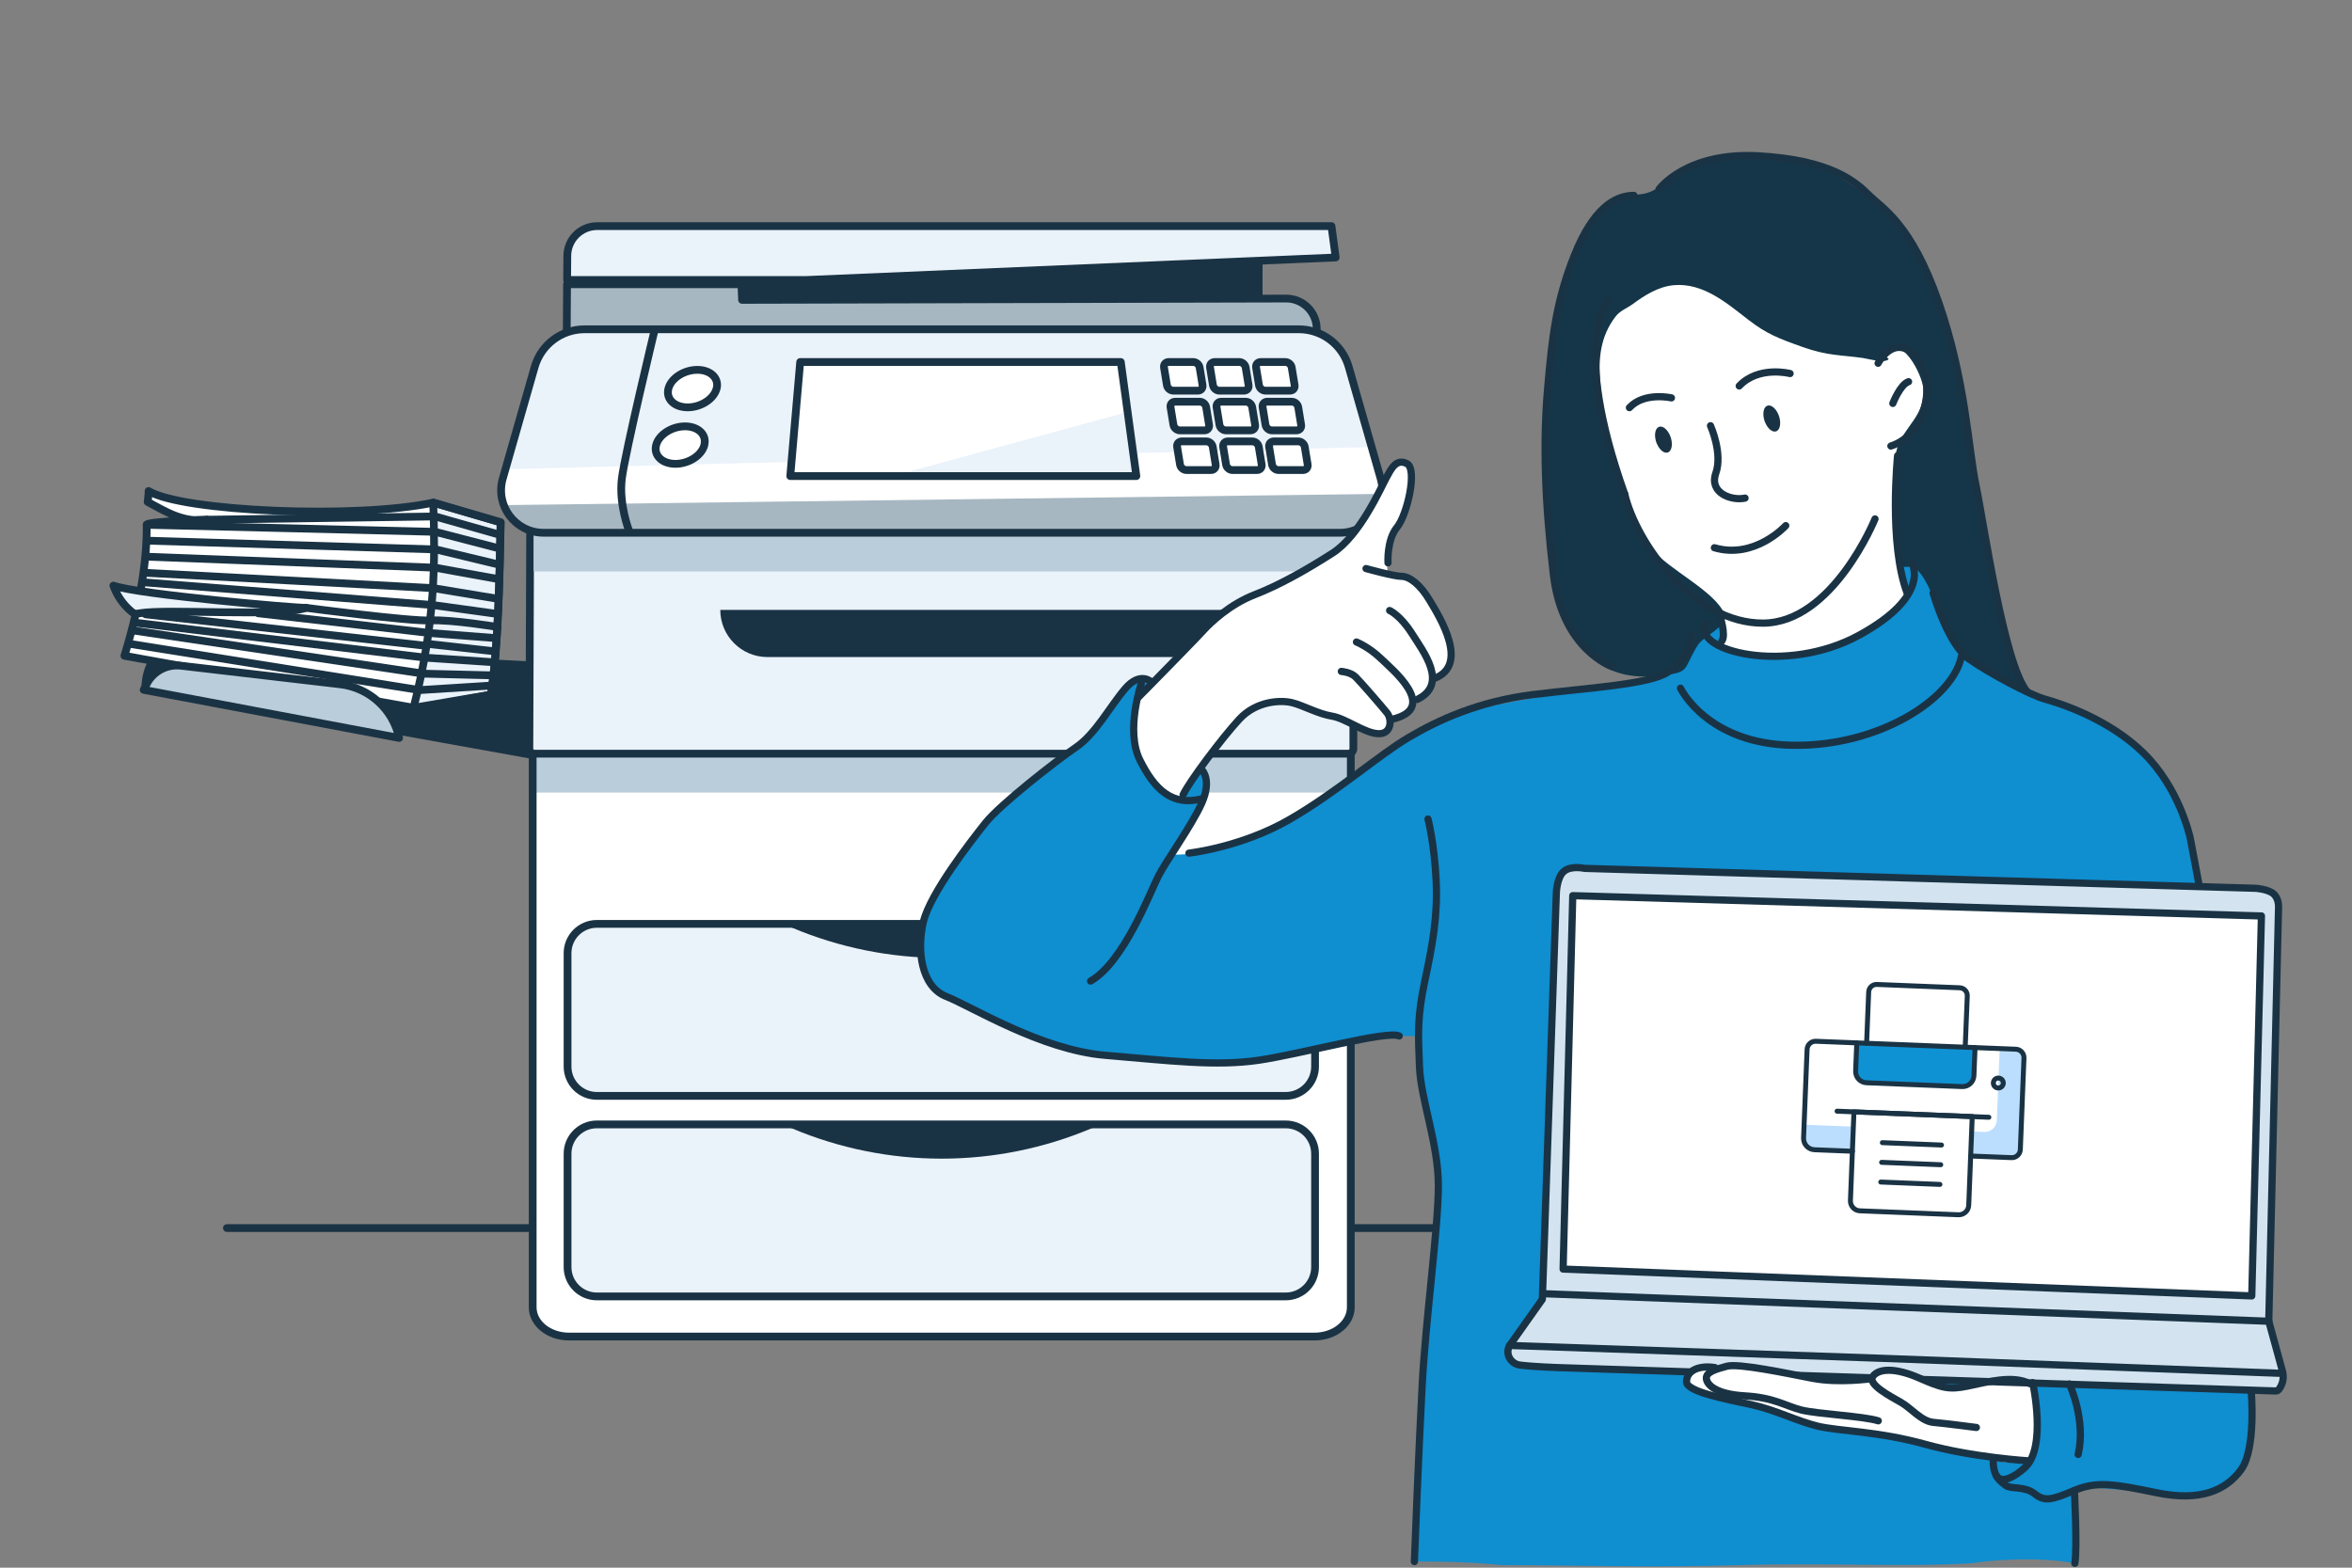 <svg width="375" height="250" viewBox="0 0 375 250" fill="none" xmlns="http://www.w3.org/2000/svg">
<rect x="0" y="0" width="375" height="250" fill="#808080" stroke="none"/>
<g clip-path="url(#clip0_203_1697)">
<path d="M198.08 152.64L277.76 124.05L274.1 113.69C273.61 112.3 272.14 111.51 270.71 111.86L198.08 129.92V152.63V152.64Z" fill="#BACDDB"/>
<path d="M198.08 152.64L277.76 124.05L274.1 113.69C273.61 112.3 272.14 111.51 270.71 111.86L198.08 129.92V152.63V152.64Z" stroke="#1A3344" stroke-width="1.24" stroke-linecap="round" stroke-linejoin="round"/>
<path d="M198.08 152.64L277.76 124.05C277.18 122.04 275.1 120.86 273.07 121.4L199.08 141.24L198.08 152.64Z" fill="#EAF2FA"/>
<path d="M198.08 152.64L277.76 124.05C277.18 122.04 275.1 120.86 273.07 121.4L199.08 141.24L198.08 152.64Z" stroke="#1A3344" stroke-width="1.24" stroke-linecap="round" stroke-linejoin="round"/>
<path d="M90.71 213.14H209.59C212.78 213.14 215.37 211.05 215.37 208.48V84.17H84.93V208.48C84.93 211.05 87.52 213.14 90.71 213.14Z" fill="white"/>
<path d="M215.11 120.18H85.2V126.39H215.11V120.18Z" fill="#BACDDB"/>
<path d="M36.18 195.84H84.45" stroke="#1A3344" stroke-width="1.24" stroke-linecap="round" stroke-linejoin="round"/>
<path d="M215.82 195.84H264.08" stroke="#1A3344" stroke-width="1.24" stroke-linecap="round" stroke-linejoin="round"/>
<path d="M201.3 39.23H93.26V49.31H201.3V39.23Z" fill="#1A3344"/>
<path d="M85.2 121.09L22.55 109.81C22.55 105.7 24.97 102.42 27.89 102.57L85.2 105.51V121.09Z" fill="#1A3344"/>
<path d="M90.71 213.14H209.59C212.78 213.14 215.37 211.05 215.37 208.48V84.17H84.93V208.48C84.93 211.05 87.52 213.14 90.71 213.14Z" stroke="#1A3344" stroke-width="1.24" stroke-linecap="round" stroke-linejoin="round"/>
<path d="M85.2 120.18C84.99 120.18 84.78 120.1 84.63 119.94C84.48 119.79 84.39 119.58 84.4 119.37L84.53 84.17C84.53 83.73 84.89 83.37 85.34 83.37H214.97C215.42 83.37 215.78 83.73 215.78 84.18V119.38C215.78 119.83 215.42 120.19 214.97 120.19H85.2V120.18Z" fill="#EAF2FA"/>
<path d="M85.2 120.18C84.99 120.18 84.78 120.1 84.63 119.94C84.48 119.79 84.39 119.58 84.4 119.37L84.53 84.17C84.53 83.73 84.89 83.37 85.34 83.37H214.97C215.42 83.37 215.78 83.73 215.78 84.18V119.38C215.78 119.83 215.42 120.19 214.97 120.19H85.2V120.18Z" stroke="#1A3344" stroke-width="1.24" stroke-linecap="round" stroke-linejoin="round"/>
<path d="M128.3 44.66L212.96 41.06L212.29 36.06H95.22C92.6 36.06 90.47 38.17 90.45 40.79L90.42 44.65H128.3V44.66Z" fill="#EAF2FA"/>
<path d="M205.05 47.61L118.31 47.82L118.22 45.33H90.41L90.36 53.29H209.94V52.48C209.94 49.79 207.75 47.6 205.06 47.61H205.05Z" fill="#A7B7C1"/>
<path d="M128.3 44.66L212.96 41.06L212.29 36.06H95.22C92.6 36.06 90.47 38.17 90.45 40.79L90.42 44.65H128.3V44.66Z" stroke="#1A3344" stroke-width="1.24" stroke-linecap="round" stroke-linejoin="round"/>
<path d="M205.05 47.61L118.31 47.82L118.22 45.33H90.41L90.36 53.29H209.94V52.48C209.94 49.79 207.75 47.6 205.06 47.61H205.05Z" stroke="#1A3344" stroke-width="1.24" stroke-linecap="round" stroke-linejoin="round"/>
<path d="M86.68 84.96H213.61C218.11 84.96 221.36 80.65 220.13 76.32L215.04 58.51C214.03 54.96 210.78 52.51 207.08 52.51H93.21C89.51 52.51 86.27 54.96 85.25 58.51L80.16 76.32C78.92 80.65 82.17 84.96 86.68 84.96Z" fill="#CCCECC"/>
<path d="M86.8 85.13H213.73C218.23 85.13 221.48 80.82 220.25 76.49L215.16 58.68C214.15 55.13 210.9 52.68 207.2 52.68H93.33C89.63 52.68 86.39 55.13 85.37 58.68L80.28 76.49C79.04 80.82 82.29 85.13 86.8 85.13Z" fill="#EAF2FA"/>
<path d="M219.93 75.64H80.36L80.17 76.32C78.93 80.65 82.18 84.96 86.69 84.96H213.62C218.12 84.96 221.37 80.65 220.14 76.32L219.95 75.64H219.93Z" fill="#A7B7C1"/>
<path d="M122.36 104.78H199.38C203.53 104.78 206.9 101.41 206.9 97.26H114.84C114.84 101.41 118.21 104.78 122.36 104.78Z" fill="#1A3344"/>
<path d="M80.17 76.32C79.75 77.79 79.86 79.26 80.35 80.55L220.37 78.76C220.44 77.97 220.37 77.14 220.13 76.32L218.69 71.28L80.6 74.82L80.17 76.32Z" fill="white"/>
<path d="M114.25 61.97C113.83 63.62 111.76 64.96 109.64 64.96C107.52 64.96 106.14 63.62 106.57 61.97C106.99 60.32 109.06 58.98 111.18 58.98C113.3 58.98 114.68 60.32 114.26 61.97H114.25Z" fill="white"/>
<path d="M112.3 70.98C111.88 72.63 109.81 73.97 107.69 73.97C105.57 73.97 104.19 72.63 104.61 70.98C105.03 69.33 107.1 67.99 109.22 67.99C111.34 67.99 112.72 69.33 112.29 70.98H112.3Z" fill="white"/>
<path d="M114.25 61.97C113.83 63.62 111.76 64.96 109.64 64.96C107.52 64.96 106.14 63.62 106.57 61.97C106.99 60.32 109.06 58.98 111.18 58.98C113.3 58.98 114.68 60.32 114.26 61.97H114.25Z" stroke="#1A3344" stroke-width="1.24" stroke-linecap="round" stroke-linejoin="round"/>
<path d="M112.3 70.98C111.88 72.63 109.81 73.97 107.69 73.97C105.57 73.97 104.19 72.63 104.61 70.98C105.03 69.33 107.1 67.99 109.22 67.99C111.34 67.99 112.72 69.33 112.29 70.98H112.3Z" stroke="#1A3344" stroke-width="1.24" stroke-linecap="round" stroke-linejoin="round"/>
<path d="M190.99 62.3H187.08C186.59 62.3 186.13 61.91 186.05 61.42L185.59 58.61C185.51 58.12 185.84 57.73 186.33 57.73H190.24C190.73 57.73 191.19 58.12 191.27 58.61L191.73 61.42C191.81 61.91 191.48 62.3 190.99 62.3Z" fill="white"/>
<path d="M192.03 68.63H188.12C187.63 68.63 187.17 68.24 187.09 67.75L186.63 64.94C186.55 64.45 186.88 64.06 187.37 64.06H191.28C191.77 64.06 192.23 64.45 192.31 64.94L192.77 67.75C192.85 68.24 192.52 68.63 192.03 68.63Z" fill="white"/>
<path d="M193.08 74.96H189.17C188.68 74.96 188.22 74.57 188.14 74.08L187.68 71.27C187.6 70.78 187.93 70.39 188.42 70.39H192.33C192.82 70.39 193.28 70.78 193.36 71.27L193.82 74.08C193.9 74.57 193.57 74.96 193.08 74.96Z" fill="white"/>
<path d="M198.33 62.3H194.42C193.93 62.3 193.47 61.91 193.39 61.42L192.93 58.61C192.85 58.12 193.18 57.73 193.67 57.73H197.58C198.07 57.73 198.53 58.12 198.61 58.61L199.07 61.42C199.15 61.91 198.82 62.3 198.33 62.3Z" fill="white"/>
<path d="M199.37 68.63H195.46C194.97 68.63 194.51 68.24 194.43 67.75L193.97 64.94C193.89 64.45 194.22 64.06 194.71 64.06H198.62C199.11 64.06 199.57 64.45 199.65 64.94L200.11 67.75C200.19 68.24 199.86 68.63 199.37 68.63Z" fill="white"/>
<path d="M200.42 74.96H196.51C196.02 74.96 195.56 74.57 195.48 74.08L195.02 71.27C194.94 70.78 195.27 70.39 195.76 70.39H199.67C200.16 70.39 200.62 70.78 200.7 71.27L201.16 74.08C201.24 74.57 200.91 74.96 200.42 74.96Z" fill="white"/>
<path d="M205.67 62.3H201.76C201.27 62.3 200.81 61.91 200.73 61.42L200.27 58.61C200.19 58.12 200.52 57.73 201.01 57.73H204.92C205.41 57.73 205.87 58.12 205.95 58.61L206.41 61.42C206.49 61.91 206.16 62.3 205.67 62.3Z" fill="white"/>
<path d="M206.71 68.63H202.8C202.31 68.63 201.85 68.24 201.77 67.75L201.31 64.94C201.23 64.45 201.56 64.06 202.05 64.06H205.96C206.45 64.06 206.91 64.45 206.99 64.94L207.45 67.75C207.53 68.24 207.2 68.63 206.71 68.63Z" fill="white"/>
<path d="M207.75 74.96H203.84C203.35 74.96 202.89 74.57 202.81 74.08L202.35 71.27C202.27 70.78 202.6 70.39 203.09 70.39H207C207.49 70.39 207.95 70.78 208.03 71.27L208.49 74.08C208.57 74.57 208.24 74.96 207.75 74.96Z" fill="white"/>
<path d="M190.99 62.3H187.08C186.59 62.3 186.13 61.91 186.05 61.42L185.59 58.61C185.51 58.12 185.84 57.73 186.33 57.73H190.24C190.73 57.73 191.19 58.12 191.27 58.61L191.73 61.42C191.81 61.91 191.48 62.3 190.99 62.3Z" stroke="#1A3344" stroke-width="1.24" stroke-linecap="round" stroke-linejoin="round"/>
<path d="M192.03 68.63H188.12C187.63 68.63 187.17 68.24 187.09 67.75L186.63 64.94C186.55 64.45 186.88 64.06 187.37 64.06H191.28C191.77 64.06 192.23 64.45 192.31 64.94L192.77 67.75C192.85 68.24 192.52 68.63 192.03 68.63Z" stroke="#1A3344" stroke-width="1.24" stroke-linecap="round" stroke-linejoin="round"/>
<path d="M193.08 74.96H189.17C188.68 74.96 188.22 74.57 188.14 74.08L187.68 71.27C187.6 70.78 187.93 70.39 188.42 70.39H192.33C192.82 70.39 193.28 70.78 193.36 71.27L193.82 74.08C193.9 74.57 193.57 74.96 193.08 74.96Z" stroke="#1A3344" stroke-width="1.24" stroke-linecap="round" stroke-linejoin="round"/>
<path d="M198.33 62.3H194.42C193.93 62.3 193.47 61.91 193.39 61.42L192.93 58.61C192.85 58.12 193.18 57.73 193.67 57.73H197.58C198.07 57.73 198.53 58.12 198.61 58.61L199.07 61.42C199.15 61.91 198.82 62.3 198.33 62.3Z" stroke="#1A3344" stroke-width="1.24" stroke-linecap="round" stroke-linejoin="round"/>
<path d="M199.37 68.63H195.46C194.97 68.63 194.51 68.24 194.43 67.75L193.97 64.94C193.89 64.45 194.22 64.06 194.71 64.06H198.62C199.11 64.06 199.57 64.45 199.65 64.94L200.11 67.75C200.19 68.24 199.86 68.63 199.37 68.63Z" stroke="#1A3344" stroke-width="1.24" stroke-linecap="round" stroke-linejoin="round"/>
<path d="M200.42 74.96H196.51C196.02 74.96 195.56 74.57 195.48 74.08L195.02 71.27C194.94 70.78 195.27 70.39 195.76 70.39H199.67C200.16 70.39 200.62 70.78 200.7 71.27L201.16 74.08C201.24 74.57 200.91 74.96 200.42 74.96Z" stroke="#1A3344" stroke-width="1.24" stroke-linecap="round" stroke-linejoin="round"/>
<path d="M205.67 62.3H201.76C201.27 62.3 200.81 61.91 200.73 61.42L200.27 58.61C200.19 58.12 200.52 57.73 201.01 57.73H204.92C205.41 57.73 205.87 58.12 205.95 58.61L206.41 61.42C206.49 61.91 206.16 62.3 205.67 62.3Z" stroke="#1A3344" stroke-width="1.24" stroke-linecap="round" stroke-linejoin="round"/>
<path d="M206.71 68.63H202.8C202.31 68.63 201.85 68.24 201.77 67.75L201.31 64.94C201.23 64.45 201.56 64.06 202.05 64.06H205.96C206.45 64.06 206.91 64.45 206.99 64.94L207.45 67.75C207.53 68.24 207.2 68.63 206.71 68.63Z" stroke="#1A3344" stroke-width="1.24" stroke-linecap="round" stroke-linejoin="round"/>
<path d="M207.75 74.96H203.84C203.35 74.96 202.89 74.57 202.81 74.08L202.35 71.27C202.27 70.78 202.6 70.39 203.09 70.39H207C207.49 70.39 207.95 70.78 208.03 71.27L208.49 74.08C208.57 74.57 208.24 74.96 207.75 74.96Z" stroke="#1A3344" stroke-width="1.24" stroke-linecap="round" stroke-linejoin="round"/>
<path d="M126 75.92H181.18L178.7 57.73H127.58L126 75.92Z" fill="white"/>
<path d="M205 174.76H95.16C92.59 174.76 90.49 172.67 90.49 170.09V152C90.49 149.43 92.58 147.33 95.16 147.33H205C207.57 147.33 209.67 149.42 209.67 152V170.09C209.67 172.66 207.58 174.76 205 174.76Z" fill="#EAF2FA"/>
<path d="M205 206.8H95.16C92.59 206.8 90.49 204.71 90.49 202.13V184.04C90.49 181.47 92.58 179.37 95.16 179.37H205C207.57 179.37 209.67 181.46 209.67 184.04V202.13C209.67 204.7 207.58 206.8 205 206.8Z" fill="#EAF2FA"/>
<path d="M215.2 84.96H85.08V91.13H215.2V84.96Z" fill="#BACDDB"/>
<path d="M125.35 147.54H174.94L174.02 147.93C166.46 151.12 158.34 152.76 150.14 152.76C141.94 152.76 133.82 151.12 126.26 147.93L125.34 147.54H125.35Z" fill="#1A3344"/>
<path d="M125.35 179.55H174.94L174.02 179.94C166.46 183.13 158.34 184.77 150.14 184.77C141.94 184.77 133.82 183.13 126.26 179.94L125.34 179.55H125.35Z" fill="#1A3344"/>
<path d="M205 206.74H95.16C92.59 206.74 90.49 204.65 90.49 202.07V183.98C90.49 181.41 92.58 179.31 95.16 179.31H205C207.57 179.31 209.67 181.4 209.67 183.98V202.07C209.67 204.64 207.58 206.74 205 206.74Z" stroke="#1A3344" stroke-width="1.24" stroke-linecap="round" stroke-linejoin="round"/>
<path d="M205 174.76H95.16C92.59 174.76 90.49 172.67 90.49 170.09V152C90.49 149.43 92.58 147.33 95.16 147.33H205C207.57 147.33 209.67 149.42 209.67 152V170.09C209.67 172.66 207.58 174.76 205 174.76Z" stroke="#1A3344" stroke-width="1.24" stroke-linecap="round" stroke-linejoin="round"/>
<path d="M32.99 82.88C32.99 82.88 23.39 83.17 23.39 83.7C23.45 90.32 22.03 97.4 19.84 104.59L65.94 112.88L78.28 110.78C79.46 103.3 79.68 91.44 79.83 83.3L69.1 80.16C56.79 82.79 28.96 81.58 23.69 78.31C23.73 78.71 23.54 80.05 23.54 80.05C26.31 81.52 29.23 83.45 32.99 82.87V82.88Z" fill="white"/>
<path d="M65.89 113.09L78.26 110.78C79.44 103.3 79.66 91.44 79.81 83.3L69.08 80.16C69.36 89.3 69.53 98.98 65.88 113.08L65.89 113.09Z" fill="#EAF2FA"/>
<path d="M48.81 96.93C47.24 96.99 22.11 94.81 18.08 93.39C18.64 94.98 19.63 96.41 20.92 97.5C21.08 97.64 21.25 97.77 21.46 97.83C21.7 97.9 21.95 97.86 22.2 97.81C26.72 97 44.49 98.45 48.82 96.93H48.81Z" fill="#EAF2FA"/>
<path d="M21.58 98.16C21.08 100.28 20.49 102.43 19.84 104.58L65.94 112.87L78.28 110.77C79.46 103.29 79.68 91.43 79.83 83.29L69.1 80.15C56.79 82.78 28.96 81.57 23.69 78.3C23.73 78.7 23.54 80.04 23.54 80.04C26.31 81.51 29.23 83.44 32.99 82.86C32.99 82.86 23.39 83.15 23.39 83.68C23.42 86.94 23.09 90.32 22.48 93.77" stroke="#1A3344" stroke-width="1.24" stroke-linecap="round" stroke-linejoin="round"/>
<path d="M65.89 113.09L78.26 110.78C79.44 103.3 79.66 91.44 79.81 83.3L69.08 80.16C69.36 89.3 69.53 98.98 65.88 113.08L65.89 113.09Z" stroke="#1A3344" stroke-width="1.24" stroke-linecap="round" stroke-linejoin="round"/>
<path d="M48.81 96.93C47.24 96.99 22.11 94.81 18.08 93.39C18.64 94.98 19.63 96.41 20.92 97.5C21.08 97.64 21.25 97.77 21.46 97.83C21.7 97.9 21.95 97.86 22.2 97.81C26.72 97 44.49 98.45 48.82 96.93H48.81Z" stroke="#1A3344" stroke-width="1.24" stroke-linecap="round" stroke-linejoin="round"/>
<path d="M22.91 110.01L63.64 117.68C62.66 113.11 58.87 109.66 54.22 109.12L28.84 106.16C26.61 105.9 24.44 107.05 23.41 109.04L22.91 110V110.01Z" fill="#BACDDB"/>
<path d="M22.91 110.01L63.64 117.68C62.66 113.11 58.87 109.66 54.22 109.12L28.84 106.16C26.61 105.9 24.44 107.05 23.41 109.04L22.91 110V110.01Z" stroke="#1A3344" stroke-width="1.24" stroke-linecap="round" stroke-linejoin="round"/>
<path d="M142.3 75.92H181.18L179.79 65.7L142.3 75.92Z" fill="#EAF2FA"/>
<path d="M274.45 116.91C273.92 117.09 215.63 133.25 215.63 133.25" stroke="#1A3344" stroke-width="1.24" stroke-linecap="round" stroke-linejoin="round"/>
<path d="M126 75.92H181.18L178.7 57.73H127.58L126 75.92Z" stroke="#1A3344" stroke-width="1.24" stroke-linecap="round" stroke-linejoin="round"/>
<path d="M86.68 84.96H213.61C218.11 84.96 221.36 80.65 220.13 76.32L215.04 58.51C214.03 54.96 210.78 52.51 207.08 52.51H93.21C89.51 52.51 86.27 54.96 85.25 58.51L80.16 76.32C78.92 80.65 82.17 84.96 86.68 84.96Z" stroke="#1A3344" stroke-width="1.24" stroke-linecap="round" stroke-linejoin="round"/>
<path d="M100.32 84.7C100.32 84.7 98.63 80.44 99.15 76.3C99.67 72.16 104.4 52.51 104.4 52.51" stroke="#1A3344" stroke-width="1.24" stroke-linecap="round" stroke-linejoin="round"/>
<path d="M48.81 96.93C48.81 96.93 65.33 99.11 68.66 98.94C71.99 98.77 79.34 99.99 79.34 99.99" stroke="#1A3344" stroke-width="1.24" stroke-linecap="round" stroke-linejoin="round"/>
<path d="M68.39 102.7L78.64 103.84" stroke="#1A3344" stroke-width="1.24" stroke-linecap="round" stroke-linejoin="round"/>
<path d="M78.46 105.59L67.96 104.89L21.47 99.29" stroke="#1A3344" stroke-width="1.24" stroke-linecap="round" stroke-linejoin="round"/>
<path d="M78.11 107.69L67.52 107.43L21.04 100.51" stroke="#1A3344" stroke-width="1.24" stroke-linecap="round" stroke-linejoin="round"/>
<path d="M78.02 109.35L66.91 110.05L20.86 102.7" stroke="#1A3344" stroke-width="1.24" stroke-linecap="round" stroke-linejoin="round"/>
<path d="M41.17 97.8L68.57 100.95L78.81 101.74" stroke="#1A3344" stroke-width="1.24" stroke-linecap="round" stroke-linejoin="round"/>
<path d="M67.69 102.96L23.22 97.97" stroke="#1A3344" stroke-width="1.24" stroke-linecap="round" stroke-linejoin="round"/>
<path d="M79.19 97.89L69.04 96.49L23.05 92.87" stroke="#1A3344" stroke-width="1.24" stroke-linecap="round" stroke-linejoin="round"/>
<path d="M79.66 85.28L69.39 82.36L32.99 82.88" stroke="#1A3344" stroke-width="1.24" stroke-linecap="round" stroke-linejoin="round"/>
<path d="M79.31 87.38L69.39 84.81L23.39 83.69" stroke="#1A3344" stroke-width="1.24" stroke-linecap="round" stroke-linejoin="round"/>
<path d="M79.19 89.95L69.5 87.62L23.52 86.22" stroke="#1A3344" stroke-width="1.24" stroke-linecap="round" stroke-linejoin="round"/>
<path d="M79.07 92.28L69.39 90.53L23.52 88.78" stroke="#1A3344" stroke-width="1.24" stroke-linecap="round" stroke-linejoin="round"/>
<path d="M79.07 95.44L69.15 93.8L23.28 91.35" stroke="#1A3344" stroke-width="1.24" stroke-linecap="round" stroke-linejoin="round"/>
<path fill-rule="evenodd" clip-rule="evenodd" d="M330.81 249.31L330.73 237.68C330.73 237.68 331.41 237.15 332.5 237.19C336.25 237.33 344.69 238.21 345.56 238.2C350.73 238.15 355.44 239.1 357.42 233.6C361.93 221.06 356.71 203.52 356.05 190.62C355.31 176.1 354.58 161.3 350.92 147.16C350.17 144.27 350.54 140.83 350.54 140.83C350.54 140.83 348.25 126.35 343.14 121.25C336.13 114.24 322.92 111.1 314.68 105.95C312.41 104.53 311.13 101.91 309.92 99.47C309.26 98.15 308.97 94.05 307.68 91.43C306.74 89.52 304.85 88.8 303.96 88.58C301.47 87.96 298.05 98 296.24 99.21C293.87 100.79 289.98 101.45 287.26 101.94C281.03 103.05 277.99 96.5 272.3 98.25C268.64 99.38 269.96 105.7 265.94 107.16C257.78 110.13 236.21 111.4 228.58 115.47C222.22 118.86 218.66 121.76 214.29 124.84C209.86 127.96 204.62 131.25 197.54 134.35C192.84 136.4 187.04 136.3 187.04 136.3C187.04 136.3 193.58 126.61 192.53 123.98C190.85 119.77 185.04 118.77 182.86 114.61C182.4 113.74 183.72 108.8 182.55 108.5C179.99 107.86 173.78 117.03 173.78 117.03C173.78 117.03 170.91 118.96 169.63 120.15C162.18 127.09 160.1 127.63 153.8 135.5C150.91 139.11 146.09 145.95 146.73 150.7C147.33 155.18 148.72 158.06 152.53 159.88C161.7 164.28 170.15 167.88 180.24 168.83C184.15 169.21 187.39 169.65 191.33 169.65C195.98 169.65 197.44 169.21 201.28 168.9C205.13 168.59 212.26 167.41 215.42 166.46C220.57 164.9 226.01 165.25 226.01 165.25C226.01 165.25 225.75 168.05 225.96 169.46C226.65 174.13 228.56 182.6 228.92 185.49C229.88 193.12 227.96 205.09 227.1 213.75C226.51 219.63 226.41 226.9 226.03 230.32C225.65 233.75 225.26 236.98 225.61 239.09C225.91 240.86 225.5 249.02 225.5 249.02C225.5 249.02 232.62 248.89 239.44 249.58C249.86 249.58 262.33 250.04 277.87 249.58C291.08 249.19 303.49 249.93 314.19 249.3C324.41 247.87 330.8 249.3 330.8 249.3L330.81 249.31Z" fill="#0F8ED0"/>
<path fill-rule="evenodd" clip-rule="evenodd" d="M304.26 95.19L302.69 87.82L302.41 79.4L302.67 70.95C302.67 70.95 305.4 69.37 306.24 66.7C307.57 62.46 306.81 60.7 306.61 59.15C306.38 57.38 304.79 55.92 303.68 55.68C301.34 55.18 298.18 56.67 295.97 55.27C294.99 54.65 290.04 55.27 285.17 52C281.9 49.81 276.82 45.92 274.79 44.86C272.01 43.41 269.54 41.62 266.22 41.85C264.08 42 264.08 43.24 261.78 44.35C261.05 44.7 258.6 46.04 257.41 47.43C256.22 48.82 253.59 50.84 254.55 58.54C254.88 61.26 256 67.35 257.05 71.79C258.13 76.33 258.85 78.39 260.52 82.48C261.65 85.25 263.64 88.68 265.15 90.49C269.63 95.88 274.17 98.1 274.17 98.1C274.17 98.1 274.41 99.16 274.58 100.8C274.68 101.75 274.23 103.43 275.09 103.81C277.86 105.06 281.34 105 284.49 104.61C289.91 103.93 295.36 103.02 299.52 99.58C301.47 97.97 304.26 95.19 304.26 95.19Z" fill="white"/>
<path fill-rule="evenodd" clip-rule="evenodd" d="M187.98 127.9C187.98 127.9 189.85 124.49 190.77 123.23C193.49 119.54 196.07 114.85 200.35 112.76C203.64 111.16 207.12 112.11 210.08 113.39C212.29 114.34 217.32 116.81 219.67 116.99C222.25 117.19 221.96 114.7 221.96 114.7C221.96 114.7 223.58 114.4 224.63 113.46C225.58 112.61 225.38 111.76 225.38 111.76C225.38 111.76 226.69 111.34 227.69 110.25C228.59 109.27 228.7 108.17 228.7 108.17C228.7 108.17 231.35 107.1 231.47 105.06C231.67 101.88 227.79 94.59 225.66 92.86C224.3 91.75 221.24 91.32 221.24 91.32C221.24 91.32 220.96 89.17 221.6 86.66C222.33 83.74 224.96 81.03 225.02 78.65C225.09 76.19 224.47 73.45 223.44 73.53C222.54 73.59 221.22 75.37 220.22 77.67C219.21 79.97 217.38 83.59 214.75 85.97C211 89.36 208.08 90.95 203.73 93.34C201.65 94.49 197.56 95.75 195.92 97.04C193.45 98.99 191.32 101.03 188.91 103.64C186.57 106.17 180.95 111.48 180.95 111.48C180.95 111.48 180.46 114.27 180.76 116.95C181.09 119.92 182.28 122.91 183.58 124.89C184.6 126.44 187.97 127.89 187.97 127.89H187.98V127.9Z" fill="white"/>
<path fill-rule="evenodd" clip-rule="evenodd" d="M323.32 232.52C321.8 234.61 313.79 231.73 311.36 231.09C307.11 229.99 303.16 228.77 298.79 228.18C294.49 227.61 291.4 227.85 287.23 226.75C285.12 226.19 281.7 224.55 279.2 223.97C275.99 223.23 273.87 222.74 271.19 221.92C270.56 221.73 267.93 220.71 269.22 219.38C270.58 217.98 274.33 218.06 276.04 218.12C281.93 218.33 286.32 219.72 292.21 219.96C293.57 220.02 298.28 219.86 298.28 219.86C298.28 219.86 299.5 218.16 301.32 218.21C305.1 218.31 307.6 220.85 311.26 220.99C312.68 221.04 314.57 220.62 316.36 220.36C318.73 220.03 321.78 220.27 323.62 220.63C324.88 220.88 324.21 222.11 324.53 223.21C325.51 226.59 325.2 229.95 323.33 232.51L323.32 232.52Z" fill="white"/>
<path fill-rule="evenodd" clip-rule="evenodd" d="M363.29 144.64C363.29 144.64 363.36 143.26 362.46 142.52C361.56 141.78 359.69 141.66 359.69 141.66L252.65 138.48C252.65 138.48 250.46 137.98 249.33 138.97C248.2 139.95 248.14 142.42 248.14 142.42L245.91 207.2L240.69 214.57C240.69 214.57 239.69 215.09 240.69 217.27C240.96 217.87 248.37 218.1 248.37 218.1L363.11 221.84L364.35 220.3L361.72 210.7L363.28 144.65L363.29 144.64Z" fill="#D3E4F0"/>
<path d="M363.29 144.64C363.29 144.64 363.36 143.26 362.46 142.52C361.56 141.78 359.69 141.66 359.69 141.66L252.65 138.48C252.65 138.48 250.46 137.98 249.33 138.97C248.2 139.95 248.14 142.42 248.14 142.42L245.91 207.2L240.69 214.57C240.69 214.57 240.58 214.72 240.49 215.03C240.15 216.27 241.06 217.53 242.34 217.69C244.6 217.97 248.39 218.09 248.39 218.09L362.85 221.82C363.02 221.82 363.19 221.75 363.3 221.62C363.97 220.79 364.2 219.68 363.91 218.65L361.73 210.7L363.29 144.65V144.64Z" stroke="#1A3344" stroke-width="1.15" stroke-linecap="round" stroke-linejoin="round"/>
<path fill-rule="evenodd" clip-rule="evenodd" d="M360.56 146.07L250.76 142.83L249.22 202.38L359.02 206.66L360.56 146.06V146.07Z" fill="white"/>
<path d="M360.56 146.07L250.76 142.83L249.22 202.38L359.02 206.66L360.56 146.06V146.07Z" stroke="#1A3344" stroke-width="1.15" stroke-linecap="round" stroke-linejoin="round"/>
<path fill-rule="evenodd" clip-rule="evenodd" d="M264.17 70.78C263.71 69.68 263.8 68.5 264.38 68.13C264.96 67.77 265.8 68.36 266.27 69.45C266.73 70.55 266.63 71.73 266.06 72.09C265.48 72.45 264.64 71.87 264.18 70.77L264.17 70.78Z" fill="#1A3344"/>
<path fill-rule="evenodd" clip-rule="evenodd" d="M281.44 67.41C280.98 66.31 281.07 65.13 281.65 64.76C282.23 64.4 283.07 64.99 283.54 66.08C284 67.18 283.9 68.36 283.33 68.72C282.75 69.08 281.91 68.5 281.45 67.4L281.44 67.41Z" fill="#1A3344"/>
<path fill-rule="evenodd" clip-rule="evenodd" d="M300.06 56.36C303.11 52.7 306.53 59.88 306.65 61.99C306.91 66.39 303.65 67.85 302.46 71.54C301.37 74.94 302.62 84.43 302.8 88.07C303.02 92.44 304.21 88.8 306.24 91.51C308 93.86 308.52 96.57 309.78 99.19C311.07 101.87 311.75 103.07 313.91 105.1C314.82 105.95 323.18 110.31 323.18 110.31C323.18 110.31 320.1 102.1 319.64 100.48C317.38 92.53 316.37 83.42 314.67 75.32C312.65 65.66 312.12 52.34 306.5 42.15C302.73 35.31 297.26 29.67 289.81 26.54C284.3 24.22 275.32 24.26 269.7 26.56C267.22 27.57 265.9 29.16 263.63 30.35C261.35 31.55 259.54 30.66 257.6 31.5C256.09 32.15 254.34 34.36 253.29 36.07C246.3 47.5 245.87 64 246.25 76.83C246.53 86.28 246.77 109.25 263.6 107.82C269.86 107.29 268.05 107.11 270.71 102.85C271.56 101.5 275.62 99.76 275 98.06C273.63 94.3 265.79 90.74 263.43 87.53C257.85 79.97 255.91 70.27 255.14 61.07C254.82 57.22 255.14 53.65 257.59 50.47C258.33 49.51 259.43 49.16 260.35 48.47C262.2 47.1 264.42 45.7 266.85 45.48C271.57 45.06 275.34 48.36 278.76 51C281.65 53.23 283.52 53.96 287.47 55.36C291.42 56.76 293.61 56.6 297.01 57.09C297.73 57.19 300.73 58.03 301.13 57.23L300.03 56.34L300.06 56.36Z" fill="#143648"/>
<path d="M266.49 63.45C266.49 63.45 262.16 62.46 259.79 65.01" stroke="#1A3344" stroke-width="1.15" stroke-linecap="round" stroke-linejoin="round"/>
<path d="M285.41 59.57C285.41 59.57 280.41 58.27 277.3 61.55" stroke="#1A3344" stroke-width="1.15" stroke-linecap="round" stroke-linejoin="round"/>
<path d="M272.72 67.89C272.72 67.89 274.69 72.26 273.57 75.45C272.45 78.64 276.1 79.9 278.23 79.43" stroke="#1A3344" stroke-width="1.15" stroke-linecap="round" stroke-linejoin="round"/>
<path d="M284.72 83.82C284.72 83.82 279.81 89.24 273.34 87.35" stroke="#1A3344" stroke-width="1.15" stroke-linecap="round" stroke-linejoin="round"/>
<path d="M301.79 64.33C301.79 64.33 302.97 61.29 304.3 60.87" stroke="#1A3344" stroke-width="1.15" stroke-linecap="round" stroke-linejoin="round"/>
<path d="M299.44 57.93C299.44 57.93 301.98 53.08 305.42 56.8C308.86 60.52 307.28 69.27 301.48 71.13" stroke="#1A3344" stroke-width="1.15" stroke-linecap="round" stroke-linejoin="round"/>
<path d="M256.46 47.86C256.46 47.86 250.32 54.29 259.05 78.81" stroke="#1A3344" stroke-width="1.15" stroke-linecap="round" stroke-linejoin="round"/>
<path d="M298.95 82.75C298.95 82.75 292.24 99.3 281.13 99.37C270.02 99.44 260.91 86.64 259.05 78.81" stroke="#1A3344" stroke-width="1.15" stroke-linecap="round" stroke-linejoin="round"/>
<path d="M302.55 72.67C302.55 72.67 301.11 86.66 304.06 94.56" stroke="#1A3344" stroke-width="1.15" stroke-linecap="round" stroke-linejoin="round"/>
<path d="M304.81 89.77C304.81 89.77 308.07 94.93 296.39 101.31C284.71 107.69 269.63 103.78 271.97 99.39" stroke="#1A3344" stroke-width="1.15" stroke-linecap="round" stroke-linejoin="round"/>
<path d="M274.17 98.09C274.17 98.09 275.25 101.23 274.53 102.23" stroke="#1A3344" stroke-width="1.15" stroke-linecap="round" stroke-linejoin="round"/>
<path d="M217.8 90.67C217.8 90.67 222.24 91.91 223.46 91.91C224.68 91.91 226.4 93.13 227.97 95.78C229.55 98.43 234.32 106.03 228.71 108.18" stroke="#1A3344" stroke-width="1.15" stroke-linecap="round" stroke-linejoin="round"/>
<path d="M221.56 97.36C221.56 97.36 223.24 98.08 225.1 101.01C226.96 103.95 230.99 109.1 225.96 111.54" stroke="#1A3344" stroke-width="1.15" stroke-linecap="round" stroke-linejoin="round"/>
<path d="M216.27 102.38C216.27 102.38 218.22 103.16 220.09 104.95C221.95 106.74 229.51 112.92 221.97 114.7" stroke="#1A3344" stroke-width="1.15" stroke-linecap="round" stroke-linejoin="round"/>
<path d="M213.86 107.07C213.86 107.07 215.36 107.18 216.15 107.97C216.94 108.76 220.36 112.69 221.16 113.7C221.96 114.71 221.9 117.15 219.67 117C217.44 116.85 214.57 114.56 212.35 114.2C210.13 113.84 207.76 112.48 205.97 112.05C204.18 111.62 200.31 111.76 197.59 114.7C194.87 117.64 189.64 124.59 188.63 126.74" stroke="#1A3344" stroke-width="1.15" stroke-linecap="round" stroke-linejoin="round"/>
<path d="M221.3 89.76C221.3 89.76 221.08 86.11 222.73 84.1C224.38 82.09 226.03 74.78 224.31 73.93C222.59 73.07 221.81 74.77 221.01 76.22C220.22 77.67 216.85 85.39 212.48 88.19C208.11 90.99 203.88 93.35 200.01 94.85C196.14 96.36 193.13 99.15 191.77 100.65C190.83 101.69 186.26 106.36 183.55 109.12C182.35 110.34 181.52 111.18 181.52 111.18" stroke="#1A3344" stroke-width="1.15" stroke-linecap="round" stroke-linejoin="round"/>
<path d="M191.71 122.87C191.71 122.87 193.23 124.45 191.61 128.07C189.99 131.69 185.98 137.2 184.69 139.71C183.4 142.22 179.2 153.42 173.88 156.45" stroke="#1A3344" stroke-width="1.15" stroke-linecap="round" stroke-linejoin="round"/>
<path d="M181.97 109.01C181.97 109.01 179.38 116.49 181.75 121.22C184.11 125.95 186.91 128.6 191.64 127.38" stroke="#1A3344" stroke-width="1.15" stroke-linecap="round" stroke-linejoin="round"/>
<path d="M189.56 136.05C189.56 136.05 197.94 135.12 205.61 130.68C213.28 126.24 219.8 120.43 224.53 117.64C229.26 114.84 235.71 111.84 244.45 110.76C253.19 109.69 263.06 109.15 265.97 107.16C268.88 105.17 269.46 103.38 269.67 101.3" stroke="#1A3344" stroke-width="1.15" stroke-linecap="round" stroke-linejoin="round"/>
<path d="M257.06 106.32C257.06 106.32 249.11 103.67 247.68 91.7C246.25 79.73 246.03 70.28 246.75 61.97C247.47 53.66 248.11 47.93 251.05 40.62C253.99 33.31 257.43 31.16 260.51 31.16" stroke="#1A3344" stroke-width="1.15" stroke-linecap="round" stroke-linejoin="round"/>
<path d="M264.51 30.18C264.51 30.18 268.81 24.21 280.34 24.85C291.87 25.49 295.82 28.94 297.97 31.08C300.12 33.23 304.71 35.59 309.08 48.13C313.45 60.67 313.81 71.49 315.03 77.29C316.25 83.09 319.49 105.91 323.21 110.3" stroke="#1A3344" stroke-width="1.15" stroke-linecap="round" stroke-linejoin="round"/>
<path d="M308.21 94.56C308.21 94.56 310.53 102.73 313.92 105.09C317.31 107.46 323.69 110.82 325.98 111.47C328.27 112.11 336.15 114.55 341.82 120.14C347.48 125.73 349.13 133.32 349.2 133.61C349.27 133.89 350.56 140.83 350.56 140.83" stroke="#1A3344" stroke-width="1.15" stroke-linecap="round" stroke-linejoin="round"/>
<path d="M267.94 109.75C267.94 109.75 272.17 118.64 285.86 118.85C299.55 119.07 311.37 111.47 312.73 104.66" stroke="#1A3344" stroke-width="1.15" stroke-linecap="round" stroke-linejoin="round"/>
<path d="M358.93 221.81C358.93 221.81 359.76 231.08 357.29 234.41C354.82 237.74 350.74 239.46 343.91 238.06C337.09 236.66 334.33 236.17 330.74 237.68C327.14 239.19 326.02 239.51 324.41 238.22C322.8 236.93 320.59 237.52 319.79 236.88C318.98 236.23 317.8 235.54 317.8 233.06" stroke="#1A3344" stroke-width="1.15" stroke-linecap="round" stroke-linejoin="round"/>
<path d="M329.94 220.71C329.94 220.71 332.63 226.41 331.34 231.94" stroke="#1A3344" stroke-width="1.15" stroke-linecap="round" stroke-linejoin="round"/>
<path d="M313.6 223.29L305.33 224.79L303.41 223.46L300.7 221.94L298.99 220.34L298.91 219.24L300.92 218.42L304.79 219.35L307.96 220.81L313.6 223.28V223.29Z" fill="white"/>
<path d="M292.32 220.73L280.28 224.6L277.15 223.39L272.8 222.13L269.94 220.53L269.6 219.16L272.44 217.65L278.4 217.89L283.42 218.97L292.33 220.73H292.32Z" fill="white"/>
<path d="M324.09 220.49C324.09 220.49 326.4 230.91 322.8 234.08C319.2 237.25 318.34 235.37 318.34 235.37" stroke="#1A3344" stroke-width="1.15" stroke-linecap="round" stroke-linejoin="round"/>
<path d="M315.11 227.64C315.11 227.64 310.22 227 308.29 226.83C306.36 226.67 304.8 224.63 303.13 223.66C301.46 222.69 297.65 220.76 298.62 219.47C299.59 218.18 302.28 218.13 305.96 219.74C309.64 221.35 310.72 221.67 313.78 221.03C316.85 220.39 320.9 219.25 323.63 220.65" stroke="#1A3344" stroke-width="1.15" stroke-linecap="round" stroke-linejoin="round"/>
<path d="M323.39 232.96C323.39 232.96 314.52 232.42 307 230.33C299.48 228.23 293.14 228.23 289.81 227.43C286.48 226.62 283.11 224.84 279.2 223.99C275.3 223.14 268.95 221.95 268.9 220.39C268.85 218.83 270.46 217.65 273.41 218.08" stroke="#1A3344" stroke-width="1.15" stroke-linecap="round" stroke-linejoin="round"/>
<path d="M298.27 219.87C298.27 219.87 293.18 220.6 288.99 219.8C284.8 218.99 277.22 217.38 275.34 217.87C273.46 218.36 272.01 218.84 272.06 219.8C272.11 220.77 273.46 222.33 278.19 222.6C282.92 222.87 284.64 224.21 287.22 224.86C289.8 225.5 297.11 225.83 299.47 226.58" stroke="#1A3344" stroke-width="1.15" stroke-linecap="round" stroke-linejoin="round"/>
<path d="M330.74 237.68C330.74 237.68 331.22 246.81 330.81 249.31" stroke="#1A3344" stroke-width="1.15" stroke-linecap="round" stroke-linejoin="round"/>
<path d="M225.51 249.03C225.51 249.03 226.17 231.63 226.75 220.89C227.32 210.14 229.33 195.81 229.33 189.08C229.33 182.35 226.53 175.39 226.32 170.09C226.1 164.79 225.96 162.14 227.18 156.4C228.4 150.67 229.26 146.08 228.97 140.28C228.68 134.48 227.68 130.61 227.68 130.61" stroke="#1A3344" stroke-width="1.15" stroke-linecap="round" stroke-linejoin="round"/>
<path d="M183.61 108.77C183.61 108.77 181.83 106.99 179.42 109.79C177 112.59 174.69 117.05 171.52 119.19C168.35 121.34 159.43 128.32 157.12 131.23C154.81 134.13 148.29 142.5 147.22 147.01C146.15 151.52 146.86 157.33 150.87 158.91C154.88 160.49 165.99 167.44 176.23 168.29C186.48 169.15 193.86 170.08 200.66 169.08C207.46 168.08 221.22 164.28 223.09 165.21" stroke="#1A3344" stroke-width="1.15" stroke-linecap="round" stroke-linejoin="round"/>
<path d="M363.74 219.01L300.33 216.62L240.7 214.56" stroke="#1A3344" stroke-width="1.15" stroke-linecap="round" stroke-linejoin="round"/>
<path d="M361.74 210.7L246.17 206.31" stroke="#1A3344" stroke-width="1.15" stroke-linecap="round" stroke-linejoin="round"/>
<path d="M312.63 184.29L320.25 184.59C321.25 184.63 322.09 183.85 322.13 182.85L322.68 169.18C322.72 168.18 321.94 167.34 320.94 167.3L289.98 166.07C288.98 166.03 288.14 166.81 288.1 167.81L287.55 181.48C287.51 182.48 288.29 183.32 289.29 183.36L296.91 183.66" fill="white"/>
<path d="M320.95 167.3L318.83 167.22L318.37 178.66C318.33 179.72 317.43 180.55 316.37 180.51L287.64 179.36L287.55 181.6C287.51 182.6 288.29 183.44 289.29 183.48L296.25 183.76L311.71 184.38L320.24 184.72C321.24 184.76 322.08 183.98 322.12 182.98L322.7 168.41C322.74 167.41 321.93 167.35 320.93 167.31L320.95 167.3Z" fill="#BBDEFF"/>
<path d="M312.26 193.72L296.54 193.09C295.67 193.06 295 192.32 295.03 191.46L295.59 177.31L314.45 178.06L313.89 192.21C313.86 193.08 313.12 193.75 312.26 193.72Z" fill="white"/>
<path d="M314.9 167.06L314.72 171.54C314.68 172.54 313.84 173.32 312.84 173.28L297.6 172.67C296.6 172.63 295.82 171.79 295.86 170.79L296.04 166.31" fill="#0F92D4"/>
<path d="M297.61 166.37L297.94 158.2C297.97 157.5 298.55 156.96 299.25 156.99L312.45 157.52C313.15 157.55 313.69 158.13 313.66 158.83L313.33 167" fill="white"/>
<path d="M297.61 166.37L297.94 158.2C297.97 157.5 298.55 156.96 299.25 156.99L312.45 157.52C313.15 157.55 313.69 158.13 313.66 158.83L313.33 167" stroke="#1A3344" stroke-width="0.79" stroke-linecap="round" stroke-linejoin="round"/>
<path d="M314.21 184.35L320.72 184.61C321.46 184.64 322.09 184.06 322.12 183.32L322.7 168.72C322.73 167.98 322.15 167.35 321.41 167.32L289.52 166.05C288.78 166.02 288.15 166.6 288.12 167.34L287.56 181.47C287.52 182.47 288.3 183.31 289.3 183.35L295.35 183.59" stroke="#1A3344" stroke-width="0.79" stroke-linecap="round" stroke-linejoin="round"/>
<path d="M312.26 193.72L296.54 193.09C295.67 193.06 295 192.32 295.03 191.46L295.59 177.31L314.45 178.06L313.89 192.21C313.86 193.08 313.12 193.75 312.26 193.72Z" stroke="#1A3344" stroke-width="0.79" stroke-linecap="round" stroke-linejoin="round"/>
<path d="M314.9 167.06L314.72 171.54C314.68 172.54 313.84 173.32 312.84 173.28L297.6 172.67C296.6 172.63 295.82 171.79 295.86 170.79L296.04 166.31" stroke="#1A3344" stroke-width="0.79" stroke-linecap="round" stroke-linejoin="round"/>
<path d="M318.58 173.5C319.01 173.52 319.38 173.18 319.4 172.74C319.42 172.3 319.08 171.94 318.64 171.92C318.2 171.9 317.84 172.24 317.82 172.68C317.8 173.12 318.14 173.48 318.58 173.5Z" stroke="#1A3344" stroke-width="0.79" stroke-linecap="round" stroke-linejoin="round"/>
<path d="M300.12 182.22L309.55 182.6" stroke="#1A3344" stroke-width="0.79" stroke-linecap="round" stroke-linejoin="round"/>
<path d="M300 185.36L309.43 185.74" stroke="#1A3344" stroke-width="0.79" stroke-linecap="round" stroke-linejoin="round"/>
<path d="M299.87 188.5L309.3 188.88" stroke="#1A3344" stroke-width="0.79" stroke-linecap="round" stroke-linejoin="round"/>
<path d="M314.06 178.05L317.1 178.17L292.9 177.2" stroke="#1A3344" stroke-width="0.79" stroke-linecap="round" stroke-linejoin="round"/>
</g>
<defs>
<clipPath id="clip0_203_1697">
<rect width="375" height="250" fill="white"/>
</clipPath>
</defs>
</svg>
